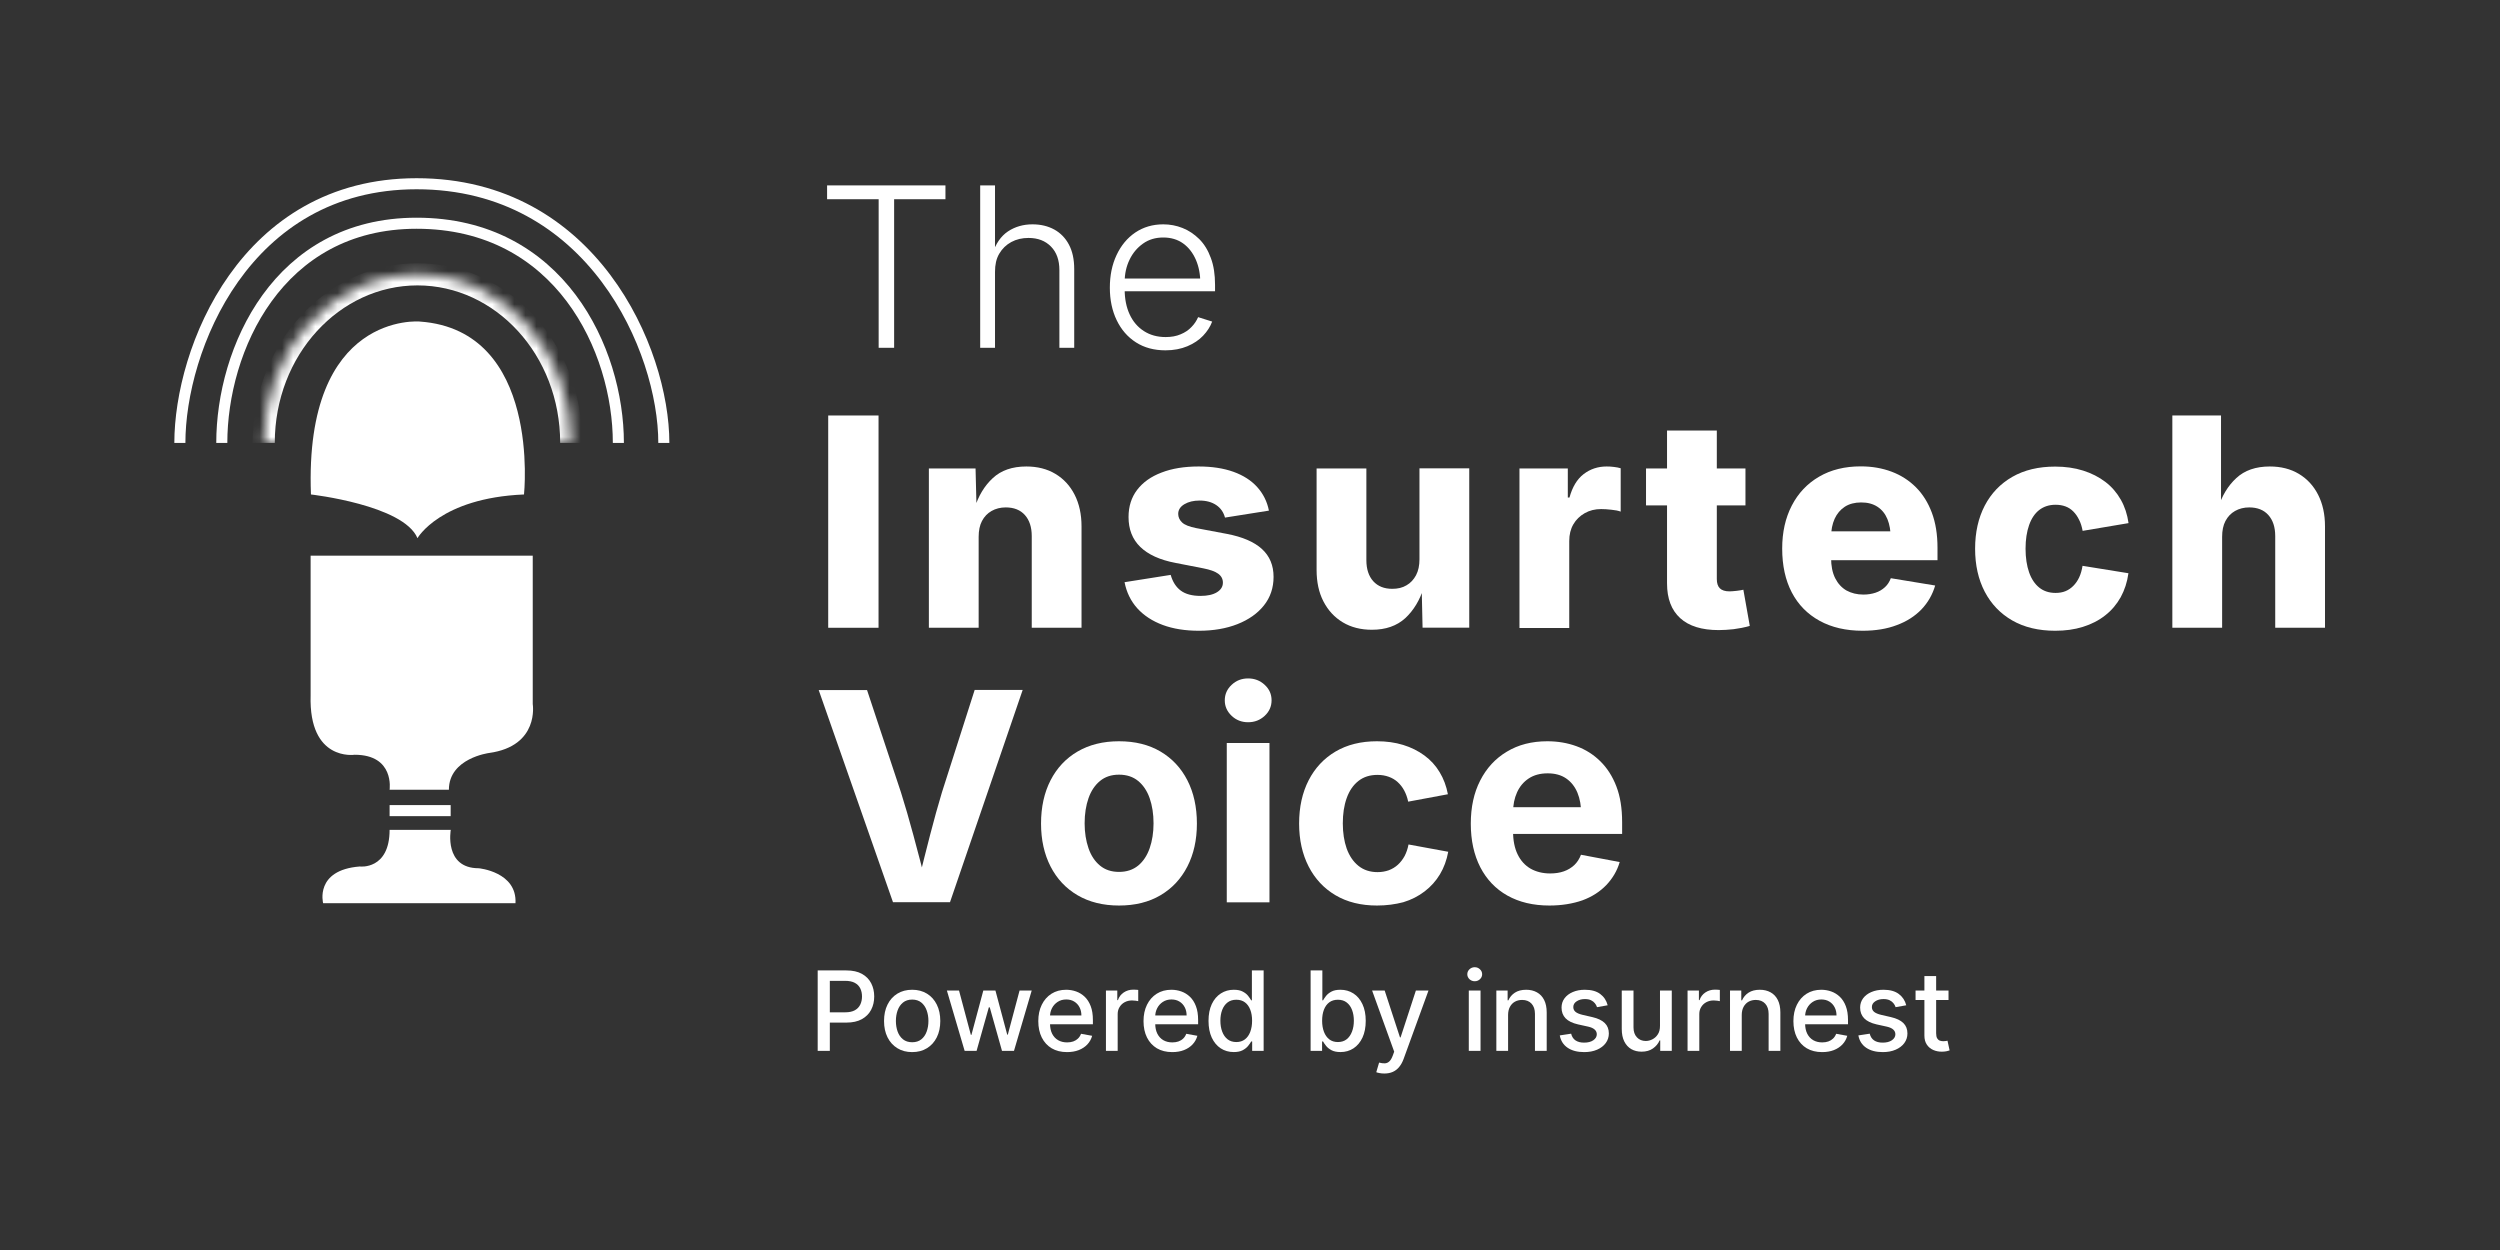 <svg width="226" height="113" viewBox="0 0 226 113" fill="none" xmlns="http://www.w3.org/2000/svg">
<rect x="0" y="0" width="226" height="113" fill="#333333" stroke="none"/>
<mask id="path-1-inside-1_57_2" fill="white">
<path d="M23.84 40.04C23.84 31.62 30.06 24.8 37.74 24.8C45.42 24.8 51.64 31.62 51.64 40.04"/>
</mask>
<path d="M23.84 40.04H24.84C24.84 32.084 30.697 25.8 37.74 25.8V24.8V23.8C29.423 23.8 22.84 31.156 22.84 40.04H23.84ZM37.74 24.8V25.8C44.783 25.8 50.64 32.084 50.64 40.04H51.64H52.64C52.64 31.156 46.057 23.8 37.74 23.8V24.8Z" fill="white" mask="url(#path-1-inside-1_57_2)"/>
<path d="M20.05 40.04C20.05 31.62 25.1 20.18 37.66 20.18C50.61 20.18 55.9 31.62 55.9 40.04" stroke="white" stroke-miterlimit="10"/>
<path d="M16.26 40.04C16.26 31.62 22.1 16.61 37.66 16.61C53.53 16.61 60.01 31.63 60.01 40.04" stroke="white" stroke-miterlimit="10"/>
<path d="M28.11 44.7C28.11 44.7 36.48 45.65 37.74 48.65C37.74 48.65 39.79 45.02 47.37 44.7C47.37 44.7 48.95 29.86 37.97 29.07C37.98 29.06 27.48 28.12 28.11 44.7Z" fill="white"/>
<path d="M28.08 50.23H48.16V63.65C48.16 63.65 48.79 67.44 44.21 68.07C44.21 68.07 40.58 68.54 40.58 71.39H35.22C35.22 71.39 35.69 68.23 32.06 68.23C32.06 68.23 27.9 68.86 28.08 62.86V50.23Z" fill="white"/>
<path d="M35.22 73.28H40.74" stroke="white" stroke-miterlimit="10"/>
<path d="M35.22 75.02H40.75C40.75 75.02 40.12 78.49 43.28 78.49C43.28 78.49 46.75 78.81 46.6 81.65H29.21C29.21 81.65 28.42 78.65 32.53 78.33C32.53 78.34 35.22 78.65 35.22 75.02Z" fill="white"/>
<path d="M74.769 18.01V16.76H85.469V18.01H80.829V31.44H79.43V18.01H74.769Z" fill="white"/>
<path d="M89.949 24.57V31.44H88.609V16.76H89.949V23H89.699C89.999 22.04 90.479 21.35 91.119 20.92C91.769 20.49 92.509 20.28 93.339 20.28C94.089 20.28 94.739 20.44 95.309 20.75C95.869 21.06 96.319 21.52 96.629 22.11C96.949 22.71 97.109 23.44 97.109 24.32V31.44H95.769V24.42C95.769 23.52 95.519 22.81 95.009 22.29C94.499 21.77 93.829 21.51 92.979 21.51C92.399 21.51 91.879 21.63 91.419 21.88C90.959 22.13 90.599 22.48 90.329 22.94C90.059 23.4 89.949 23.94 89.949 24.57Z" fill="white"/>
<path d="M105.36 31.67C104.33 31.67 103.44 31.43 102.69 30.95C101.94 30.47 101.36 29.8 100.95 28.95C100.54 28.1 100.33 27.12 100.33 26.01C100.33 24.9 100.53 23.92 100.94 23.05C101.35 22.18 101.91 21.51 102.63 21.02C103.36 20.53 104.2 20.28 105.16 20.28C105.76 20.28 106.35 20.39 106.9 20.61C107.46 20.83 107.96 21.17 108.41 21.61C108.86 22.06 109.21 22.63 109.46 23.32C109.72 24.01 109.84 24.82 109.84 25.75V26.33H101.2V25.18H109.12L108.51 25.61C108.51 24.82 108.38 24.12 108.11 23.49C107.84 22.87 107.46 22.37 106.96 22.01C106.46 21.65 105.86 21.47 105.16 21.47C104.46 21.47 103.85 21.65 103.33 22.02C102.81 22.39 102.4 22.87 102.11 23.48C101.82 24.08 101.67 24.75 101.67 25.47V26.16C101.67 27.02 101.82 27.77 102.12 28.42C102.42 29.07 102.85 29.57 103.41 29.93C103.97 30.29 104.62 30.47 105.38 30.47C105.89 30.47 106.34 30.39 106.73 30.22C107.12 30.06 107.45 29.84 107.71 29.56C107.98 29.29 108.17 28.99 108.31 28.67L109.58 29.07C109.41 29.53 109.13 29.96 108.76 30.35C108.39 30.74 107.91 31.06 107.34 31.3C106.77 31.54 106.1 31.67 105.36 31.67Z" fill="white"/>
<path d="M79.42 37.56V56.75H74.87V37.56H79.42Z" fill="white"/>
<path d="M88.47 48.53V56.75H83.97V42.35H88.19L88.28 45.98H88.09C88.44 44.84 88.99 43.92 89.75 43.22C90.5 42.52 91.51 42.17 92.78 42.17C93.78 42.17 94.66 42.39 95.41 42.84C96.16 43.29 96.74 43.92 97.15 44.73C97.56 45.54 97.77 46.49 97.77 47.58V56.75H93.27V48.46C93.27 47.65 93.06 47.02 92.65 46.56C92.24 46.1 91.66 45.87 90.92 45.87C90.44 45.87 90.01 45.98 89.64 46.19C89.27 46.4 88.98 46.7 88.77 47.1C88.57 47.48 88.47 47.96 88.47 48.53Z" fill="white"/>
<path d="M108.38 57.02C107.15 57.02 106.07 56.85 105.12 56.5C104.18 56.15 103.41 55.65 102.81 54.99C102.22 54.33 101.84 53.55 101.66 52.63L105.83 51.97C106.01 52.6 106.31 53.07 106.74 53.39C107.17 53.71 107.77 53.87 108.53 53.87C109.16 53.87 109.65 53.76 110.01 53.54C110.37 53.32 110.55 53.03 110.55 52.67C110.55 52.34 110.41 52.07 110.12 51.86C109.83 51.65 109.39 51.5 108.79 51.38L106.28 50.89C104.85 50.62 103.79 50.13 103.08 49.44C102.37 48.75 102.02 47.85 102.02 46.74C102.02 45.78 102.28 44.96 102.8 44.28C103.32 43.6 104.05 43.08 105 42.72C105.95 42.35 107.07 42.17 108.36 42.17C109.56 42.17 110.61 42.33 111.5 42.65C112.39 42.97 113.11 43.43 113.65 44.03C114.19 44.63 114.55 45.34 114.71 46.16L110.74 46.79C110.61 46.31 110.35 45.93 109.95 45.66C109.55 45.39 109.05 45.25 108.44 45.25C107.9 45.25 107.44 45.36 107.07 45.58C106.7 45.8 106.51 46.09 106.51 46.46C106.51 46.75 106.63 47.01 106.86 47.23C107.09 47.45 107.52 47.62 108.13 47.74L110.89 48.26C112.32 48.53 113.38 48.99 114.08 49.63C114.78 50.27 115.13 51.11 115.13 52.15C115.13 53.14 114.84 54 114.26 54.73C113.68 55.46 112.88 56.02 111.87 56.42C110.86 56.82 109.69 57.02 108.38 57.02Z" fill="white"/>
<path d="M124.02 56.93C123.02 56.93 122.14 56.71 121.39 56.26C120.64 55.81 120.06 55.18 119.64 54.37C119.22 53.56 119.02 52.61 119.02 51.52V42.35H123.52V50.64C123.52 51.45 123.73 52.08 124.14 52.54C124.56 53 125.13 53.23 125.86 53.23C126.36 53.23 126.79 53.13 127.15 52.91C127.52 52.7 127.8 52.39 128.01 52C128.22 51.6 128.32 51.12 128.32 50.56V42.34H132.82V56.74H128.6L128.52 53.11H128.71C128.35 54.26 127.79 55.18 127.04 55.88C126.27 56.58 125.27 56.93 124.02 56.93Z" fill="white"/>
<path d="M137.36 56.75V42.35H141.73V44.98H141.88C142.14 44.03 142.56 43.32 143.16 42.86C143.76 42.4 144.45 42.17 145.24 42.17C145.45 42.17 145.66 42.18 145.89 42.21C146.12 42.24 146.33 42.27 146.51 42.33V46.25C146.3 46.17 146.01 46.11 145.67 46.08C145.32 46.04 145.01 46.02 144.74 46.02C144.19 46.02 143.7 46.14 143.26 46.39C142.82 46.64 142.48 46.97 142.23 47.4C141.98 47.83 141.86 48.33 141.86 48.91V56.77H137.36V56.75Z" fill="white"/>
<path d="M157.79 42.35V45.69H148.8V42.35H157.79ZM150.7 38.92H155.2V52.34C155.2 52.72 155.29 53 155.47 53.18C155.65 53.36 155.94 53.46 156.35 53.46C156.5 53.46 156.72 53.44 157 53.41C157.28 53.38 157.48 53.34 157.6 53.31L158.18 56.58C157.67 56.73 157.18 56.82 156.71 56.88C156.24 56.93 155.79 56.96 155.37 56.96C153.84 56.96 152.68 56.6 151.89 55.88C151.1 55.16 150.7 54.12 150.7 52.74V38.92Z" fill="white"/>
<path d="M168.38 57.02C166.88 57.02 165.58 56.72 164.49 56.12C163.4 55.52 162.56 54.67 161.98 53.56C161.4 52.45 161.11 51.13 161.11 49.59C161.11 48.11 161.4 46.82 161.98 45.7C162.56 44.58 163.38 43.71 164.45 43.09C165.51 42.47 166.77 42.16 168.21 42.16C169.22 42.16 170.15 42.32 171 42.64C171.85 42.96 172.58 43.43 173.2 44.05C173.82 44.67 174.3 45.44 174.64 46.35C174.98 47.26 175.15 48.31 175.15 49.51V50.64H162.72V48.03H173.02L170.92 48.65C170.92 47.98 170.82 47.41 170.62 46.92C170.42 46.44 170.12 46.07 169.72 45.81C169.32 45.55 168.84 45.42 168.25 45.42C167.67 45.42 167.17 45.55 166.77 45.81C166.37 46.07 166.06 46.44 165.85 46.9C165.64 47.37 165.53 47.92 165.53 48.54V50.42C165.53 51.16 165.65 51.77 165.9 52.27C166.15 52.76 166.49 53.13 166.92 53.38C167.36 53.62 167.87 53.75 168.45 53.75C168.85 53.75 169.22 53.69 169.55 53.58C169.88 53.47 170.16 53.3 170.4 53.08C170.64 52.86 170.81 52.59 170.93 52.27L174.94 52.93C174.7 53.75 174.29 54.47 173.7 55.09C173.11 55.7 172.37 56.18 171.47 56.51C170.59 56.85 169.55 57.02 168.38 57.02Z" fill="white"/>
<path d="M185.79 57.02C184.29 57.02 182.99 56.71 181.91 56.09C180.83 55.47 180 54.6 179.42 53.49C178.84 52.38 178.55 51.08 178.55 49.61C178.55 48.12 178.84 46.83 179.42 45.71C180 44.6 180.83 43.73 181.91 43.11C182.99 42.49 184.28 42.18 185.79 42.18C186.71 42.18 187.55 42.3 188.31 42.54C189.07 42.78 189.74 43.12 190.32 43.56C190.9 44 191.36 44.54 191.72 45.17C192.08 45.8 192.31 46.51 192.42 47.29L188.27 47.99C188.2 47.61 188.1 47.28 187.95 46.99C187.81 46.7 187.64 46.45 187.43 46.24C187.22 46.03 186.99 45.88 186.72 45.78C186.45 45.68 186.15 45.63 185.82 45.63C185.24 45.63 184.76 45.79 184.35 46.1C183.95 46.41 183.64 46.87 183.43 47.47C183.22 48.07 183.11 48.78 183.11 49.6C183.11 50.42 183.22 51.14 183.43 51.74C183.64 52.34 183.95 52.8 184.35 53.12C184.75 53.44 185.24 53.6 185.82 53.6C186.15 53.6 186.46 53.55 186.72 53.44C186.99 53.33 187.22 53.17 187.43 52.96C187.64 52.75 187.82 52.49 187.96 52.19C188.1 51.89 188.2 51.54 188.26 51.15L192.41 51.82C192.3 52.63 192.06 53.35 191.71 53.99C191.35 54.63 190.89 55.18 190.31 55.63C189.73 56.09 189.06 56.43 188.29 56.67C187.52 56.91 186.7 57.02 185.79 57.02Z" fill="white"/>
<path d="M200.88 48.53V56.75H196.38V37.56H200.78V45.98H200.5C200.85 44.84 201.4 43.92 202.16 43.22C202.91 42.52 203.92 42.17 205.19 42.17C206.19 42.17 207.07 42.39 207.82 42.84C208.57 43.29 209.15 43.92 209.56 44.73C209.97 45.54 210.18 46.49 210.18 47.58V56.75H205.68V48.46C205.68 47.65 205.47 47.02 205.06 46.56C204.65 46.1 204.07 45.87 203.33 45.87C202.85 45.87 202.42 45.98 202.05 46.19C201.68 46.4 201.39 46.7 201.18 47.1C200.98 47.48 200.88 47.96 200.88 48.53Z" fill="white"/>
<path d="M80.73 81.57L74.01 62.38H78.38L81.45 71.64C81.82 72.81 82.19 74.09 82.57 75.5C82.95 76.9 83.35 78.44 83.77 80.1H82.92C83.33 78.42 83.72 76.88 84.08 75.48C84.44 74.08 84.8 72.8 85.15 71.63L88.11 62.37H92.45L85.88 81.56H80.73V81.57Z" fill="white"/>
<path d="M101.16 81.86C99.72 81.86 98.47 81.55 97.41 80.93C96.35 80.31 95.54 79.44 94.97 78.33C94.4 77.22 94.11 75.92 94.11 74.45C94.11 72.96 94.4 71.65 94.97 70.54C95.54 69.43 96.35 68.56 97.41 67.94C98.47 67.32 99.72 67.01 101.16 67.01C102.61 67.01 103.86 67.32 104.91 67.94C105.96 68.56 106.77 69.43 107.34 70.54C107.91 71.65 108.2 72.96 108.2 74.45C108.2 75.93 107.91 77.22 107.34 78.33C106.77 79.44 105.96 80.31 104.91 80.93C103.86 81.55 102.61 81.86 101.16 81.86ZM101.16 78.82C101.85 78.82 102.42 78.63 102.89 78.25C103.35 77.87 103.7 77.34 103.93 76.68C104.16 76.02 104.28 75.26 104.28 74.43C104.28 73.58 104.16 72.82 103.93 72.16C103.7 71.5 103.35 70.98 102.89 70.6C102.43 70.22 101.85 70.03 101.16 70.03C100.47 70.03 99.9 70.22 99.44 70.6C98.98 70.98 98.63 71.5 98.4 72.16C98.17 72.82 98.05 73.58 98.05 74.43C98.05 75.26 98.17 76.01 98.4 76.68C98.63 77.35 98.98 77.87 99.44 78.25C99.9 78.63 100.47 78.82 101.16 78.82Z" fill="white"/>
<path d="M112.83 65.29C112.25 65.29 111.75 65.1 111.34 64.71C110.93 64.32 110.72 63.86 110.72 63.31C110.72 62.76 110.93 62.29 111.34 61.91C111.75 61.52 112.25 61.33 112.83 61.33C113.41 61.33 113.91 61.52 114.33 61.91C114.75 62.3 114.95 62.76 114.95 63.31C114.95 63.86 114.74 64.33 114.33 64.71C113.91 65.1 113.41 65.29 112.83 65.29ZM110.9 81.57V67.17H114.76V81.57H110.9Z" fill="white"/>
<path d="M124.48 81.86C123.03 81.86 121.78 81.55 120.73 80.93C119.68 80.31 118.87 79.44 118.3 78.33C117.73 77.22 117.44 75.92 117.44 74.45C117.44 72.96 117.73 71.65 118.3 70.54C118.87 69.43 119.68 68.56 120.73 67.94C121.78 67.32 123.03 67.01 124.48 67.01C125.33 67.01 126.12 67.12 126.84 67.34C127.56 67.56 128.2 67.88 128.76 68.29C129.32 68.7 129.78 69.2 130.14 69.8C130.5 70.39 130.75 71.06 130.89 71.8L127.3 72.47C127.22 72.09 127.1 71.76 126.94 71.46C126.78 71.16 126.58 70.91 126.35 70.7C126.12 70.49 125.85 70.33 125.54 70.22C125.24 70.11 124.9 70.05 124.53 70.05C123.84 70.05 123.27 70.23 122.8 70.6C122.33 70.97 121.98 71.48 121.74 72.15C121.5 72.82 121.39 73.58 121.39 74.44C121.39 75.29 121.51 76.05 121.74 76.71C121.98 77.37 122.33 77.89 122.8 78.27C123.27 78.65 123.85 78.84 124.53 78.84C124.9 78.84 125.24 78.78 125.55 78.67C125.86 78.55 126.13 78.39 126.37 78.17C126.61 77.95 126.81 77.69 126.98 77.38C127.14 77.07 127.26 76.72 127.33 76.34L130.92 77C130.78 77.76 130.53 78.44 130.17 79.04C129.81 79.64 129.35 80.15 128.79 80.58C128.23 81.01 127.59 81.34 126.86 81.56C126.14 81.75 125.34 81.86 124.48 81.86Z" fill="white"/>
<path d="M140.07 81.86C138.6 81.86 137.34 81.56 136.27 80.96C135.2 80.36 134.39 79.5 133.82 78.4C133.25 77.29 132.96 75.98 132.96 74.46C132.96 72.97 133.24 71.67 133.81 70.56C134.38 69.44 135.18 68.57 136.22 67.95C137.26 67.32 138.48 67.01 139.88 67.01C140.82 67.01 141.7 67.16 142.52 67.46C143.34 67.76 144.05 68.21 144.67 68.82C145.29 69.43 145.77 70.18 146.12 71.09C146.47 72 146.64 73.07 146.64 74.31V75.39H134.54V72.97H144.74L142.94 73.61C142.94 72.86 142.83 72.21 142.6 71.66C142.37 71.11 142.03 70.68 141.58 70.37C141.13 70.06 140.57 69.91 139.91 69.91C139.24 69.91 138.67 70.06 138.2 70.37C137.73 70.68 137.38 71.1 137.14 71.63C136.9 72.16 136.78 72.76 136.78 73.44V75.15C136.78 75.98 136.92 76.68 137.2 77.25C137.48 77.82 137.87 78.24 138.37 78.53C138.87 78.81 139.46 78.96 140.13 78.96C140.59 78.96 141 78.9 141.37 78.77C141.74 78.64 142.05 78.45 142.32 78.2C142.58 77.95 142.78 77.64 142.92 77.27L146.42 77.93C146.19 78.72 145.78 79.41 145.21 80.01C144.63 80.61 143.92 81.07 143.05 81.39C142.19 81.69 141.19 81.86 140.07 81.86Z" fill="white"/>
<path d="M176.146 89.546V90.398H173.167V89.546H176.146ZM173.966 88.239H175.027V93.398C175.027 93.604 175.058 93.76 175.12 93.864C175.181 93.965 175.26 94.035 175.358 94.073C175.457 94.109 175.565 94.126 175.681 94.126C175.766 94.126 175.841 94.121 175.904 94.109C175.968 94.097 176.018 94.087 176.054 94.08L176.245 94.957C176.184 94.981 176.096 95.005 175.983 95.028C175.869 95.055 175.727 95.069 175.556 95.071C175.277 95.076 175.017 95.026 174.775 94.922C174.534 94.818 174.338 94.657 174.189 94.439C174.04 94.221 173.966 93.948 173.966 93.619V88.239Z" fill="white"/>
<path d="M172.325 90.877L171.363 91.048C171.323 90.924 171.259 90.807 171.171 90.696C171.086 90.585 170.97 90.494 170.823 90.423C170.677 90.352 170.493 90.316 170.273 90.316C169.972 90.316 169.721 90.383 169.52 90.519C169.319 90.651 169.218 90.823 169.218 91.033C169.218 91.216 169.286 91.362 169.421 91.474C169.556 91.585 169.773 91.676 170.074 91.747L170.94 91.946C171.442 92.062 171.816 92.241 172.063 92.482C172.309 92.724 172.432 93.037 172.432 93.423C172.432 93.75 172.337 94.041 172.148 94.297C171.961 94.55 171.699 94.749 171.363 94.894C171.029 95.038 170.642 95.11 170.202 95.11C169.591 95.11 169.093 94.98 168.707 94.719C168.321 94.457 168.084 94.084 167.997 93.601L169.023 93.445C169.087 93.712 169.218 93.915 169.417 94.052C169.616 94.187 169.875 94.254 170.195 94.254C170.543 94.254 170.821 94.182 171.029 94.038C171.238 93.891 171.342 93.712 171.342 93.501C171.342 93.331 171.278 93.188 171.15 93.072C171.025 92.956 170.832 92.868 170.571 92.809L169.648 92.606C169.139 92.49 168.762 92.306 168.519 92.053C168.277 91.799 168.156 91.478 168.156 91.09C168.156 90.768 168.246 90.487 168.426 90.245C168.606 90.004 168.855 89.815 169.172 89.68C169.489 89.543 169.853 89.474 170.262 89.474C170.852 89.474 171.316 89.602 171.654 89.858C171.993 90.111 172.217 90.451 172.325 90.877Z" fill="white"/>
<path d="M164.72 95.11C164.182 95.11 163.72 94.995 163.331 94.766C162.946 94.534 162.647 94.208 162.437 93.789C162.228 93.368 162.124 92.874 162.124 92.308C162.124 91.749 162.228 91.257 162.437 90.831C162.647 90.405 162.941 90.072 163.317 89.833C163.696 89.594 164.139 89.474 164.645 89.474C164.953 89.474 165.251 89.525 165.54 89.627C165.829 89.729 166.088 89.889 166.318 90.106C166.548 90.324 166.729 90.607 166.861 90.955C166.994 91.301 167.06 91.721 167.06 92.216V92.592H162.724V91.797H166.02C166.02 91.517 165.963 91.27 165.849 91.055C165.736 90.837 165.576 90.665 165.37 90.54C165.166 90.414 164.927 90.352 164.652 90.352C164.354 90.352 164.094 90.425 163.871 90.572C163.651 90.716 163.481 90.906 163.36 91.14C163.241 91.372 163.182 91.624 163.182 91.896V92.518C163.182 92.882 163.246 93.192 163.374 93.448C163.504 93.704 163.685 93.899 163.917 94.034C164.149 94.167 164.42 94.233 164.731 94.233C164.932 94.233 165.115 94.204 165.281 94.148C165.447 94.088 165.59 94.001 165.711 93.885C165.831 93.769 165.924 93.626 165.988 93.455L166.993 93.636C166.912 93.932 166.768 94.192 166.559 94.414C166.353 94.634 166.094 94.806 165.782 94.929C165.472 95.05 165.118 95.11 164.72 95.11Z" fill="white"/>
<path d="M157.454 91.761V95H156.393V89.546H157.412V90.433H157.479C157.605 90.144 157.801 89.912 158.069 89.737C158.339 89.562 158.678 89.474 159.088 89.474C159.46 89.474 159.785 89.553 160.064 89.709C160.344 89.863 160.56 90.092 160.714 90.398C160.868 90.703 160.945 91.081 160.945 91.531V95H159.883V91.658C159.883 91.263 159.78 90.954 159.574 90.731C159.368 90.507 159.086 90.394 158.726 90.394C158.479 90.394 158.26 90.447 158.069 90.554C157.879 90.66 157.729 90.817 157.618 91.023C157.509 91.226 157.454 91.472 157.454 91.761Z" fill="white"/>
<path d="M152.555 95V89.546H153.581V90.412H153.638C153.737 90.118 153.912 89.888 154.163 89.719C154.417 89.549 154.703 89.464 155.023 89.464C155.089 89.464 155.167 89.466 155.257 89.471C155.349 89.476 155.422 89.481 155.474 89.489V90.504C155.431 90.492 155.355 90.479 155.246 90.465C155.138 90.449 155.029 90.44 154.92 90.44C154.669 90.44 154.445 90.494 154.249 90.6C154.054 90.704 153.901 90.85 153.787 91.037C153.673 91.222 153.616 91.432 153.616 91.669V95H152.555Z" fill="white"/>
<path d="M150.063 92.738V89.546H151.128V95H150.084V94.055H150.027C149.902 94.347 149.7 94.589 149.423 94.783C149.149 94.975 148.807 95.071 148.397 95.071C148.047 95.071 147.737 94.994 147.467 94.84C147.199 94.684 146.989 94.453 146.835 94.148C146.683 93.842 146.607 93.465 146.607 93.015V89.546H147.669V92.887C147.669 93.259 147.772 93.555 147.978 93.775C148.184 93.995 148.452 94.105 148.781 94.105C148.98 94.105 149.177 94.055 149.374 93.956C149.573 93.856 149.737 93.706 149.867 93.505C150 93.304 150.065 93.048 150.063 92.738Z" fill="white"/>
<path d="M145.333 90.877L144.371 91.048C144.331 90.924 144.267 90.807 144.179 90.696C144.094 90.585 143.978 90.494 143.831 90.423C143.684 90.352 143.501 90.316 143.281 90.316C142.98 90.316 142.729 90.383 142.528 90.519C142.327 90.651 142.226 90.823 142.226 91.033C142.226 91.216 142.293 91.362 142.428 91.474C142.563 91.585 142.781 91.676 143.082 91.747L143.948 91.946C144.45 92.062 144.824 92.241 145.07 92.482C145.317 92.724 145.44 93.037 145.44 93.423C145.44 93.75 145.345 94.041 145.156 94.297C144.969 94.55 144.707 94.749 144.371 94.894C144.037 95.038 143.65 95.11 143.21 95.11C142.599 95.11 142.101 94.98 141.715 94.719C141.329 94.457 141.092 94.084 141.004 93.601L142.031 93.445C142.095 93.712 142.226 93.915 142.425 94.052C142.624 94.187 142.883 94.254 143.203 94.254C143.551 94.254 143.829 94.182 144.037 94.038C144.245 93.891 144.35 93.712 144.35 93.501C144.35 93.331 144.286 93.188 144.158 93.072C144.032 92.956 143.839 92.868 143.579 92.809L142.656 92.606C142.147 92.49 141.77 92.306 141.526 92.053C141.285 91.799 141.164 91.478 141.164 91.09C141.164 90.768 141.254 90.487 141.434 90.245C141.614 90.004 141.863 89.815 142.18 89.68C142.497 89.543 142.86 89.474 143.27 89.474C143.86 89.474 144.324 89.602 144.662 89.858C145.001 90.111 145.224 90.451 145.333 90.877Z" fill="white"/>
<path d="M136.331 91.761V95H135.27V89.546H136.289V90.433H136.356C136.482 90.144 136.678 89.912 136.946 89.737C137.216 89.562 137.555 89.474 137.965 89.474C138.337 89.474 138.662 89.553 138.941 89.709C139.221 89.863 139.437 90.092 139.591 90.398C139.745 90.703 139.822 91.081 139.822 91.531V95H138.76V91.658C138.76 91.263 138.657 90.954 138.451 90.731C138.245 90.507 137.962 90.394 137.603 90.394C137.356 90.394 137.137 90.447 136.946 90.554C136.756 90.66 136.606 90.817 136.495 91.023C136.386 91.226 136.331 91.472 136.331 91.761Z" fill="white"/>
<path d="M132.779 95V89.546H133.841V95H132.779ZM133.315 88.704C133.131 88.704 132.972 88.642 132.839 88.519C132.709 88.394 132.644 88.245 132.644 88.072C132.644 87.897 132.709 87.747 132.839 87.624C132.972 87.499 133.131 87.436 133.315 87.436C133.5 87.436 133.657 87.499 133.788 87.624C133.92 87.747 133.986 87.897 133.986 88.072C133.986 88.245 133.92 88.394 133.788 88.519C133.657 88.642 133.5 88.704 133.315 88.704Z" fill="white"/>
<path d="M125.14 97.046C124.981 97.046 124.837 97.032 124.707 97.006C124.576 96.983 124.479 96.957 124.415 96.928L124.671 96.058C124.865 96.11 125.038 96.133 125.19 96.126C125.341 96.119 125.475 96.062 125.591 95.955C125.709 95.849 125.813 95.675 125.903 95.433L126.035 95.071L124.039 89.546H125.175L126.557 93.778H126.614L127.995 89.546H129.135L126.887 95.728C126.783 96.012 126.65 96.252 126.489 96.449C126.328 96.648 126.137 96.797 125.914 96.896C125.692 96.996 125.433 97.046 125.14 97.046Z" fill="white"/>
<path d="M118.479 95V87.727H119.541V90.43H119.605C119.667 90.316 119.756 90.185 119.872 90.035C119.988 89.886 120.149 89.756 120.354 89.645C120.56 89.531 120.833 89.474 121.171 89.474C121.612 89.474 122.005 89.586 122.35 89.808C122.696 90.031 122.967 90.352 123.163 90.771C123.362 91.19 123.462 91.694 123.462 92.283C123.462 92.873 123.363 93.378 123.167 93.8C122.97 94.219 122.701 94.542 122.357 94.769C122.014 94.994 121.622 95.106 121.182 95.106C120.85 95.106 120.579 95.051 120.369 94.94C120.16 94.828 119.997 94.698 119.879 94.549C119.76 94.4 119.669 94.267 119.605 94.151H119.516V95H118.479ZM119.52 92.273C119.52 92.656 119.576 92.992 119.687 93.281C119.798 93.57 119.959 93.796 120.17 93.96C120.381 94.121 120.639 94.201 120.944 94.201C121.261 94.201 121.526 94.117 121.739 93.949C121.953 93.778 122.113 93.548 122.222 93.256C122.334 92.965 122.389 92.637 122.389 92.273C122.389 91.913 122.335 91.59 122.226 91.303C122.119 91.017 121.958 90.791 121.743 90.625C121.53 90.459 121.264 90.376 120.944 90.376C120.636 90.376 120.376 90.456 120.163 90.614C119.952 90.773 119.792 90.994 119.683 91.278C119.574 91.562 119.52 91.894 119.52 92.273Z" fill="white"/>
<path d="M111.53 95.106C111.09 95.106 110.697 94.994 110.351 94.769C110.008 94.542 109.738 94.219 109.542 93.8C109.348 93.378 109.25 92.873 109.25 92.283C109.25 91.694 109.349 91.19 109.545 90.771C109.744 90.352 110.016 90.031 110.362 89.808C110.708 89.586 111.099 89.474 111.537 89.474C111.876 89.474 112.148 89.531 112.354 89.645C112.563 89.756 112.723 89.886 112.837 90.035C112.953 90.185 113.043 90.316 113.107 90.43H113.171V87.727H114.233V95H113.196V94.151H113.107C113.043 94.267 112.951 94.4 112.83 94.549C112.712 94.698 112.548 94.828 112.34 94.94C112.132 95.051 111.862 95.106 111.53 95.106ZM111.765 94.201C112.07 94.201 112.328 94.121 112.539 93.96C112.752 93.796 112.913 93.57 113.022 93.281C113.133 92.992 113.189 92.656 113.189 92.273C113.189 91.894 113.134 91.562 113.025 91.278C112.916 90.994 112.757 90.773 112.546 90.614C112.335 90.456 112.075 90.376 111.765 90.376C111.445 90.376 111.179 90.459 110.966 90.625C110.753 90.791 110.592 91.017 110.483 91.303C110.376 91.59 110.323 91.913 110.323 92.273C110.323 92.637 110.377 92.965 110.486 93.256C110.595 93.548 110.756 93.778 110.969 93.949C111.185 94.117 111.45 94.201 111.765 94.201Z" fill="white"/>
<path d="M105.97 95.11C105.433 95.11 104.97 94.995 104.581 94.766C104.196 94.534 103.897 94.208 103.687 93.789C103.478 93.368 103.374 92.874 103.374 92.308C103.374 91.749 103.478 91.257 103.687 90.831C103.897 90.405 104.191 90.072 104.567 89.833C104.946 89.594 105.389 89.474 105.895 89.474C106.203 89.474 106.501 89.525 106.79 89.627C107.079 89.729 107.338 89.889 107.568 90.106C107.798 90.324 107.979 90.607 108.111 90.955C108.244 91.301 108.31 91.721 108.31 92.216V92.592H103.974V91.797H107.27C107.27 91.517 107.213 91.27 107.099 91.055C106.986 90.837 106.826 90.665 106.62 90.54C106.416 90.414 106.177 90.352 105.902 90.352C105.604 90.352 105.344 90.425 105.121 90.572C104.901 90.716 104.731 90.906 104.61 91.14C104.491 91.372 104.432 91.624 104.432 91.896V92.518C104.432 92.882 104.496 93.192 104.624 93.448C104.754 93.704 104.935 93.899 105.167 94.034C105.399 94.167 105.67 94.233 105.981 94.233C106.182 94.233 106.365 94.204 106.531 94.148C106.697 94.088 106.84 94.001 106.961 93.885C107.081 93.769 107.174 93.626 107.238 93.455L108.243 93.636C108.162 93.932 108.018 94.192 107.809 94.414C107.603 94.634 107.344 94.806 107.032 94.929C106.722 95.05 106.368 95.11 105.97 95.11Z" fill="white"/>
<path d="M99.977 95V89.546H101.003V90.412H101.06C101.159 90.118 101.334 89.888 101.585 89.719C101.839 89.549 102.125 89.464 102.445 89.464C102.511 89.464 102.589 89.466 102.679 89.471C102.771 89.476 102.844 89.481 102.896 89.489V90.504C102.853 90.492 102.777 90.479 102.668 90.465C102.559 90.449 102.451 90.44 102.342 90.44C102.091 90.44 101.867 90.494 101.67 90.6C101.476 90.704 101.322 90.85 101.209 91.037C101.095 91.222 101.038 91.432 101.038 91.669V95H99.977Z" fill="white"/>
<path d="M96.458 95.11C95.921 95.11 95.458 94.995 95.07 94.766C94.684 94.534 94.385 94.208 94.175 93.789C93.966 93.368 93.862 92.874 93.862 92.308C93.862 91.749 93.966 91.257 94.175 90.831C94.385 90.405 94.679 90.072 95.055 89.833C95.434 89.594 95.877 89.474 96.384 89.474C96.691 89.474 96.99 89.525 97.278 89.627C97.567 89.729 97.827 89.889 98.056 90.106C98.286 90.324 98.467 90.607 98.6 90.955C98.732 91.301 98.798 91.721 98.798 92.216V92.592H94.462V91.797H97.758C97.758 91.517 97.701 91.27 97.587 91.055C97.474 90.837 97.314 90.665 97.108 90.54C96.904 90.414 96.665 90.352 96.391 90.352C96.092 90.352 95.832 90.425 95.609 90.572C95.389 90.716 95.219 90.906 95.098 91.14C94.98 91.372 94.921 91.624 94.921 91.896V92.518C94.921 92.882 94.984 93.192 95.112 93.448C95.243 93.704 95.424 93.899 95.656 94.034C95.888 94.167 96.159 94.233 96.469 94.233C96.67 94.233 96.853 94.204 97.019 94.148C97.185 94.088 97.328 94.001 97.449 93.885C97.57 93.769 97.662 93.626 97.726 93.455L98.731 93.636C98.65 93.932 98.506 94.192 98.298 94.414C98.092 94.634 97.832 94.806 97.52 94.929C97.21 95.05 96.856 95.11 96.458 95.11Z" fill="white"/>
<path d="M87.204 95L85.599 89.546H86.696L87.765 93.551H87.818L88.891 89.546H89.988L91.053 93.533H91.106L92.168 89.546H93.266L91.664 95H90.581L89.473 91.062H89.391L88.283 95H87.204Z" fill="white"/>
<path d="M82.46 95.11C81.948 95.11 81.502 94.993 81.121 94.758C80.74 94.524 80.444 94.196 80.233 93.775C80.022 93.353 79.917 92.861 79.917 92.298C79.917 91.732 80.022 91.237 80.233 90.813C80.444 90.389 80.74 90.06 81.121 89.826C81.502 89.592 81.948 89.474 82.46 89.474C82.971 89.474 83.417 89.592 83.798 89.826C84.18 90.06 84.475 90.389 84.686 90.813C84.897 91.237 85.002 91.732 85.002 92.298C85.002 92.861 84.897 93.353 84.686 93.775C84.475 94.196 84.18 94.524 83.798 94.758C83.417 94.993 82.971 95.11 82.46 95.11ZM82.463 94.219C82.795 94.219 83.069 94.131 83.287 93.956C83.505 93.781 83.666 93.548 83.77 93.256C83.876 92.965 83.93 92.644 83.93 92.294C83.93 91.946 83.876 91.626 83.77 91.335C83.666 91.042 83.505 90.806 83.287 90.629C83.069 90.451 82.795 90.362 82.463 90.362C82.129 90.362 81.852 90.451 81.632 90.629C81.414 90.806 81.252 91.042 81.146 91.335C81.041 91.626 80.989 91.946 80.989 92.294C80.989 92.644 81.041 92.965 81.146 93.256C81.252 93.548 81.414 93.781 81.632 93.956C81.852 94.131 82.129 94.219 82.463 94.219Z" fill="white"/>
<path d="M73.919 95V87.727H76.511C77.077 87.727 77.546 87.83 77.918 88.036C78.289 88.242 78.567 88.524 78.752 88.881C78.937 89.237 79.029 89.637 79.029 90.082C79.029 90.529 78.936 90.932 78.749 91.289C78.564 91.644 78.284 91.926 77.91 92.134C77.539 92.34 77.071 92.443 76.508 92.443H74.725V91.513H76.408C76.766 91.513 77.056 91.451 77.278 91.328C77.501 91.203 77.664 91.032 77.768 90.817C77.873 90.601 77.925 90.356 77.925 90.082C77.925 89.807 77.873 89.563 77.768 89.35C77.664 89.137 77.5 88.97 77.275 88.849C77.052 88.729 76.759 88.668 76.394 88.668H75.016V95H73.919Z" fill="white"/>
</svg>
